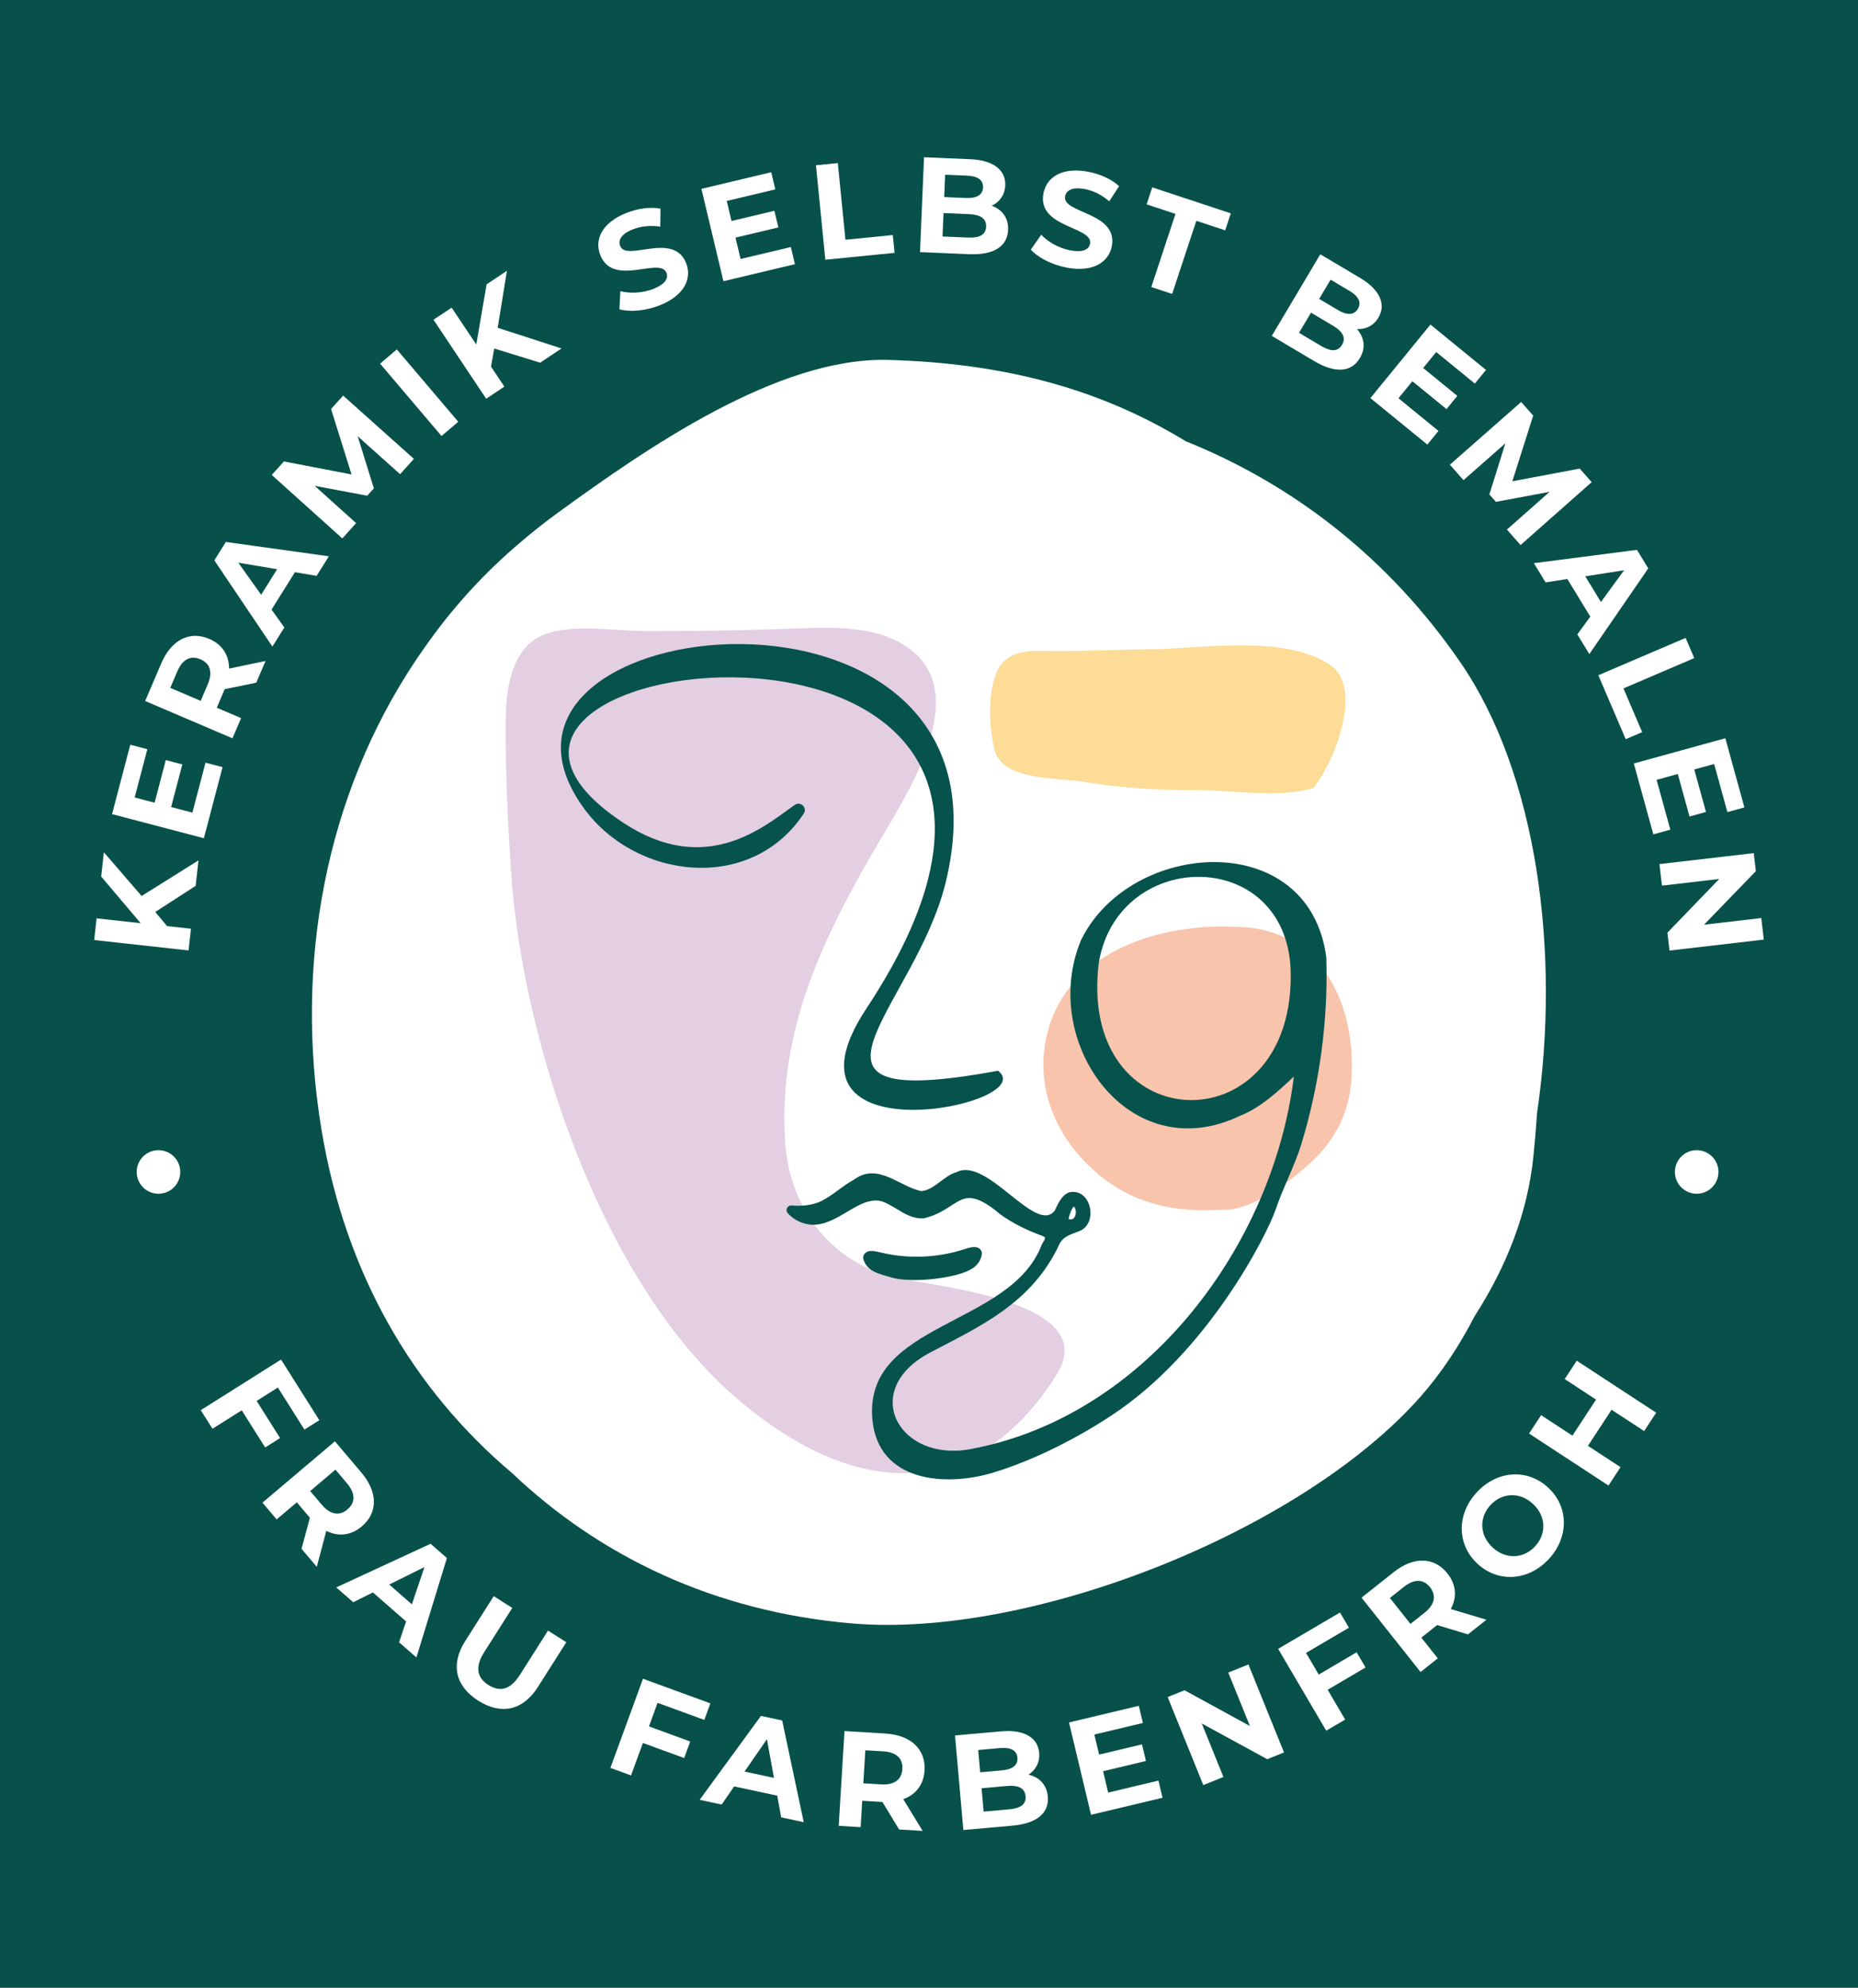 <?xml version="1.0" encoding="UTF-8"?>
<svg xmlns="http://www.w3.org/2000/svg" id="Artwork" viewBox="0 0 1478.12 1581.72">
  <rect x="0" y="0" width="1478.12" height="1581.72" fill="#808080" stroke="none"/>
  <defs>
    <style>
      .cls-1 {
        fill: #fcdc96;
      }

      .cls-2 {
        fill: #e3cee2;
      }

      .cls-3 {
        fill: #fff;
      }

      .cls-4 {
        fill: #07514a;
      }

      .cls-5 {
        fill: #f8c4ac;
      }

      .cls-6 {
        fill: #06524c;
      }
    </style>
  </defs>
  <rect class="cls-4" x="0" y="-.6" width="1478.12" height="1581.72"></rect>
  <g>
    <g>
      <path class="cls-3" d="M1162.37,527.79c-57.06-83.4-133.32-142.29-219.08-176.76-68.72-42-145.06-62.17-236.74-64.68-87.9-2.41-193,70.81-263.14,121.86-10,7.28-19.6,14.88-28.82,22.76-30.11,25.35-55.82,53.97-77.35,84.96-1.88,2.66-3.74,5.34-5.56,8.03-.36.55-.72,1.09-1.08,1.64-71.81,107.51-96.58,241.56-74.87,372.98,18.94,114.65,72.67,206.71,151.74,273.45,69.03,65.49,160.01,110.22,270.93,119.57,141.7,11.94,356.98-73.12,451.74-180.53,16.4-18.58,30.79-40.31,43.19-64.32,25.4-39.47,42.06-82.2,46.59-126.99,1.12-11,2.1-22.56,2.89-34.41,18.97-128.61-.43-269.84-60.45-357.56Z"></path>
      <path class="cls-5" d="M991.69,737.83c-64.27-5.44-145.63,17.36-159.74,89.66-8.74,44.77,13.49,86.12,48.21,111.73,31.34,23.12,65.54,24.7,91.98,23.19,22.52,1.43,51.31-20.48,67.56-34.71,19.95-17.46,32.61-38.78,35.1-65.51,5.19-55.67-18.89-118.93-83.11-124.36Z"></path>
      <path class="cls-1" d="M923.15,516.39c-27.25.09-54.21,1.63-81.67,1.63-14.48,0-30.89-2.35-42.41,7.69-14.67,12.79-12.58,53.72-7.74,71.24,6.72,24.37,48.91,21.41,72.05,25.23,30.02,4.95,59.41,6.51,90.69,6.51,27.47,0,65.27,6.47,90.87-1.91,15.8-19.24,40.49-79.17,13.33-97.73-33.61-22.96-95.73-14.29-135.12-12.66Z"></path>
      <path class="cls-2" d="M720.78,1018.15c-55.71-9.32-92.5-53.01-96.2-110.13-5.74-88.49,29.97-162.32,76.15-240.76,23.45-39.83,76.33-121.37,15.74-155.7-25.97-14.71-60.75-12.36-92.24-11.23-37.21,1.34-74.45,1.8-111.69,1.73-25.2-.05-67.86-7.92-88.66,7.75-19.32,14.56-21.51,44.8-21.62,65.94-.2,39.47,1.77,78.47,4.32,117.79,8.49,131.1,70.53,326.47,180.7,419.95,102.55,87.01,194.25,74.06,253.27-19.81,33.17-52.75-71.52-67.47-119.76-75.54Z"></path>
      <path class="cls-6" d="M639.42,647.28c3.08-4.65-2.63-10.14-7.19-6.92-24.06,17.01-70.32,57.66-136.22,14.31-212.44-139.78,433.57-215.7,193.23,147.7-80.54,121.78,140.41,76.63,104.73,49.47-183.61,33.86-66.47-48.62-41.72-149.49,65.93-268.75-402.41-217.96-287.93-59.58,41.3,57.13,133.11,67.94,175.09,4.52Z"></path>
      <path class="cls-6" d="M613.14,649.68s.06-.04.09-.06c-.18.1-.32.18-.42.24.03-.02.06-.03.09-.05.08-.05.16-.09.24-.14Z"></path>
      <path class="cls-6" d="M551.43,665.29c.37,0,.68,0-.42-.01.05,0,.1,0,.15,0,.09,0,.18,0,.28,0Z"></path>
      <path class="cls-6" d="M1055.13,761.58c-13.76-103.74-156.04-93.65-195.11-13.69-33.6,80.5,37.72,182.28,126.33,139.87,16.15-6.24,31.08-19.99,42.98-31.34-16.33,133.68-117.01,270.49-257.43,296.48-56.85,10.52-88.23-46.54-32.63-76.51,39.66-20.92,81.37-39.14,103.4-86.28,3.08-6.6,9.31-7.97,15.53-10.5,15.26-5.34,10.68-32.55-5.61-31.35-6.67.47-10.55,8.28-13.3,14.59-14.82,20.42-53.87-43.1-78.4-30.3-10.21,2.88-17.39,14.15-28.02,15.06-17.77-3.76-34.55-23.1-53.46-9.15-9.05,4.85-16.49,12.23-25.67,16.89-6.94,3.52-15.75,4.4-23.91,3.7-3.12-.27-5.26,3.2-3.43,5.75.06.08.11.15.15.2,1.95,2.2,4.25,4.07,6.79,5.55,4.77,2.77,10.79,4.26,16.29,3.69,10.93-1.13,20.21-8.01,29.53-13.22,6.81-3.8,14.78-7.61,22.71-5.18,11.23,4.05,20.14,14.28,32.96,13.44,29.78-7.06,28.29-30.58,60.95-3.22,9.07,6.62,19.75,11.97,30.84,16.21,6.03,2.17,5.81,1.7,2.19,7.81-24.67,65.75-142.12,61.41-134.75,139.48,4.7,49.77,58.59,53.54,96.58,41.85,23.38-7.2,45.84-17.47,67.21-29.31,8.93-4.95,18.11-10.56,26.65-16.19,76.57-50.43,123.65-143.66,130.65-164.48,5.91-17.58,14.85-33.81,20.27-51.69,14.51-47.86,21.27-98.15,19.71-148.15ZM850.09,969.77c-.14-1,3.74-12.61,4.8-9.15,2.3,3.91.5,11.18-4.8,9.15ZM1026.84,776.82c-.14,136.42-170.35,129.39-152.65-11.3,15.98-92.71,153.45-92,152.65,11.3Z"></path>
      <path class="cls-6" d="M780.82,995.38c-2.35-5.03-9.18-3.08-13.44-1.61-21.63,7.05-45.13,7.95-67.24,2.56-2.5-.58-5.25-1.29-7.74-1.07-2.73.09-5.36,2.02-5.68,4.56-.2,1.32.36,3.02,1.29,4.83,3.85,7.43,12.24,8.95,20.23,11.42,14.65,4.52,40.48,1.6,53.31-2.04,8.85-2.51,16.01-5.47,18.84-13.36.7-1.94.98-3.73.51-5.07l-.09-.22Z"></path>
    </g>
    <g>
      <path class="cls-3" d="M123.53,725.54l9.4,11.24,18.98,2.09-1.9,17.27-75.07-8.27,1.9-17.27,35.07,3.86-31.41-37.11,2.13-19.3,30.03,34.78,45.23-28.34-2.23,20.27-32.14,20.77Z"></path>
      <path class="cls-3" d="M163.47,606.75l13.57,3.56-14.85,56.56-73.05-19.18,14.5-55.2,13.57,3.56-10.08,38.4,15.86,4.17,8.91-33.92,13.15,3.45-8.91,33.92,16.91,4.44,10.44-39.76Z"></path>
      <path class="cls-3" d="M203.85,543.14l-25.07,5.12-.34.79-5.98,13.99,19.35,8.27-6.87,16.07-69.45-29.68,12.85-30.06c7.93-18.55,22.51-26.05,38.09-19.39,10.42,4.45,15.81,12.98,15.82,23.66l28.98-6.04-7.38,17.26ZM141.05,534.13l-5.6,13.1,24.21,10.35,5.6-13.1c4.2-9.82,1.75-16.73-5.79-19.96-7.64-3.27-14.22-.21-18.42,9.61Z"></path>
      <path class="cls-3" d="M234.63,455.22l-18.6,29.73,10.17,14.25-9.5,15.19-46.18-68.59,9.16-14.64,81.94,11.42-9.73,15.55-17.27-2.91ZM220.46,452.85l-30.87-5.18,18.16,25.49,12.7-20.31Z"></path>
      <path class="cls-3" d="M318.3,377.26l-33.76-30.22,12.89,41.49-5.27,5.86-41.82-7.87,32.97,29.65-10.97,12.19-56.15-50.5,9.67-10.75,53.8,10.37-16.28-52.08,9.6-10.67,56.29,50.34-10.97,12.19Z"></path>
      <path class="cls-3" d="M302.37,289.3l13.32-11.31,48.88,57.57-13.32,11.31-48.88-57.57Z"></path>
      <path class="cls-3" d="M393.19,277.27l-2.57,14.42,10.6,15.89-14.45,9.64-41.9-62.84,14.45-9.64,19.57,29.35,8.25-47.91,16.16-10.77-7.36,45.37,50.78,16.45-16.97,11.31-36.57-11.28Z"></path>
      <path class="cls-3" d="M492.78,246.06l.74-14.42c7.62,2.01,17.64,1.57,26.08-1.73,9.65-3.77,12.31-8.51,10.62-12.83-5.14-13.17-42.51,11.85-52.71-14.28-4.67-11.96,1.09-25.68,21.09-33.49,8.84-3.45,18.71-4.88,26.85-3.31l-.2,14.32c-7.98-1.17-15.42-.35-21.65,2.09-9.65,3.77-11.95,8.84-10.23,13.26,5.06,12.96,42.47-11.95,52.56,13.87,4.59,11.76-1.23,25.61-21.33,33.46-11.15,4.36-23.71,5.44-31.82,3.04Z"></path>
      <path class="cls-3" d="M629.15,196.52l3.25,13.65-56.89,13.55-17.5-73.48,55.53-13.22,3.25,13.65-38.63,9.2,3.8,15.95,34.11-8.12,3.15,13.23-34.11,8.12,4.05,17,39.99-9.52Z"></path>
      <path class="cls-3" d="M649.14,131.49l17.39-1.73,6.05,60.98,37.68-3.74,1.41,14.17-55.08,5.46-7.46-75.15Z"></path>
      <path class="cls-3" d="M801.99,182.9c-.55,13.04-11.22,20.15-31.05,19.32l-39.02-1.65,3.18-75.46,36.87,1.56c18.87.8,28.24,9.07,27.74,20.83-.32,7.55-4.44,13.2-10.73,16.18,8.29,3.05,13.41,9.75,13.01,19.23ZM784.5,180.33c.27-6.36-4.46-9.58-13.51-9.97l-20.37-.86-.79,18.65,20.37.86c9.06.38,14.02-2.22,14.3-8.68ZM751.9,138.99l-.75,17.79,17.36.73c8.52.36,13.28-2.46,13.53-8.39s-4.26-9.04-12.78-9.39l-17.36-.73Z"></path>
      <path class="cls-3" d="M820.06,198.59l8.29-11.83c5.39,5.75,14.11,10.7,23.02,12.39,10.18,1.93,14.95-.68,15.82-5.23,2.64-13.89-42.32-12.54-37.08-40.1,2.4-12.61,14.56-21.18,35.66-17.17,9.33,1.77,18.45,5.81,24.51,11.46l-7.78,12.03c-6.15-5.23-12.89-8.49-19.46-9.73-10.18-1.93-14.82,1.14-15.71,5.8-2.6,13.67,42.34,12.43,37.17,39.67-2.35,12.4-14.65,21.05-35.85,17.03-11.77-2.23-22.97-7.99-28.58-14.32Z"></path>
      <path class="cls-3" d="M935.14,170.17l-22.94-7.59,4.47-13.52,62.48,20.67-4.47,13.52-22.94-7.59-19.25,58.18-16.59-5.49,19.25-58.18Z"></path>
      <path class="cls-3" d="M1081.84,284.9c-6.67,11.22-19.43,12.42-36.5,2.28l-33.57-19.96,38.59-64.92,31.72,18.85c16.23,9.65,20.55,21.38,14.54,31.49-3.86,6.49-10.17,9.52-17.11,9.16,5.86,6.62,7.19,14.94,2.33,23.1ZM1067.66,274.34c3.25-5.47.62-10.55-7.17-15.18l-17.53-10.42-9.54,16.04,17.53,10.42c7.79,4.63,13.4,4.7,16.7-.86ZM1058.56,222.49l-9.1,15.3,14.93,8.88c7.33,4.35,12.86,4.13,15.89-.97,3.03-5.1.53-9.98-6.79-14.33l-14.93-8.88Z"></path>
      <path class="cls-3" d="M1144.38,342.84l-8.87,10.86-45.3-36.98,47.77-58.5,44.21,36.1-8.87,10.86-30.75-25.11-10.37,12.7,27.16,22.18-8.6,10.53-27.16-22.18-11.05,13.54,31.84,26Z"></path>
      <path class="cls-3" d="M1198.82,421.3l33.96-30.01-42.71,7.96-5.2-5.92,12.7-40.62-33.3,29.29-10.83-12.32,56.72-49.88,9.55,10.86-16.58,52.23,53.63-10.09,9.48,10.78-56.57,50.04-10.83-12.32Z"></path>
      <path class="cls-3" d="M1265.15,490.55l-18.26-29.93-17.3,2.72-9.33-15.29,82.01-10.6,8.99,14.74-46.88,68.17-9.55-15.66,10.33-14.14ZM1273.61,478.94l18.45-25.28-30.92,4.84,12.48,20.45Z"></path>
      <path class="cls-3" d="M1340.98,507.49l6.88,16.07-56.34,24.11,14.9,34.81-13.09,5.6-21.78-50.88,69.43-29.71Z"></path>
      <path class="cls-3" d="M1328.83,660.05l-13.52,3.73-15.54-56.38,72.81-20.07,15.17,55.03-13.52,3.73-10.55-38.28-15.81,4.36,9.32,33.81-13.11,3.61-9.32-33.81-16.85,4.64,10.92,39.63Z"></path>
      <path class="cls-3" d="M1403.18,747.52l-75.02,8.72-1.66-14.25,41.21-42.7-45.55,5.29-1.99-17.15,75.02-8.72,1.67,14.36-41.22,42.59,45.55-5.29,1.99,17.15Z"></path>
    </g>
    <g>
      <path class="cls-3" d="M221.05,1103.87l-16.88,10.65,18.65,29.56-11.86,7.48-18.65-29.56-23.27,14.68-9.33-14.78,63.87-40.3,30.46,48.27-11.86,7.48-21.13-33.49Z"></path>
      <path class="cls-3" d="M239.88,1232.19l6.65-24.71-.56-.66-9.83-11.61-16.06,13.59-11.29-13.34,57.65-48.79,21.12,24.95c13.03,15.4,13.2,31.8.27,42.74-8.65,7.32-18.68,8.32-28.24,3.55l-7.59,28.61-12.13-14.33ZM276.06,1180.08l-9.2-10.87-20.09,17.01,9.2,10.87c6.9,8.15,14.17,9.06,20.43,3.77,6.34-5.37,6.56-12.62-.34-20.77Z"></path>
      <path class="cls-3" d="M323.07,1289.97l-26.4-23.07-15.69,7.78-13.49-11.79,75.05-34.71,13,11.36-24.27,79.09-13.81-12.07,5.61-16.59ZM327.66,1276.36l10.01-29.65-28.04,13.89,18.03,15.76Z"></path>
      <path class="cls-3" d="M370.12,1305.54l22.67-35.7,14.75,9.37-22.32,35.16c-7.69,12.11-5.59,20.48,3.34,26.14,9.02,5.73,17.39,4.01,25.08-8.1l22.32-35.16,14.57,9.25-22.67,35.7c-11.91,18.76-29.25,22.32-47.38,10.81s-22.28-28.72-10.37-47.48Z"></path>
      <path class="cls-3" d="M523.12,1354.73l-6.85,18.75,32.83,12-4.81,13.17-32.83-12-9.44,25.84-16.42-6,25.92-70.93,53.61,19.59-4.81,13.17-37.19-13.59Z"></path>
      <path class="cls-3" d="M618.33,1428.58l-34.28-7.36-9.94,14.42-17.51-3.76,48.77-66.77,16.88,3.63,17.15,80.93-17.93-3.85-3.14-17.23ZM615.74,1414.45l-5.64-30.79-17.78,25.75,23.42,5.03Z"></path>
      <path class="cls-3" d="M715.28,1455.48l-13.27-21.88-.86-.05-15.19-.92-1.27,21-17.45-1.06,4.57-75.39,32.63,1.98c20.14,1.22,32.11,12.43,31.08,29.34-.69,11.31-6.9,19.25-16.95,22.86l15.44,25.26-18.74-1.14ZM702.62,1393.31l-14.22-.86-1.59,26.28,14.22.86c10.66.65,16.35-3.98,16.84-12.17.5-8.29-4.59-13.47-15.25-14.11Z"></path>
      <path class="cls-3" d="M833.57,1429.27c1.15,13-8.5,21.44-28.28,23.18l-38.9,3.44-6.64-75.23,36.75-3.25c18.81-1.66,29.17,5.33,30.21,17.04.66,7.52-2.69,13.67-8.53,17.43,8.62,1.95,14.56,7.92,15.4,17.38ZM778.2,1392.24l1.57,17.73,17.3-1.53c8.49-.75,12.85-4.17,12.32-10.08s-5.4-8.4-13.89-7.65l-17.3,1.53ZM815.89,1428.99c-.56-6.34-5.66-8.92-14.69-8.12l-20.31,1.79,1.64,18.59,20.31-1.79c9.03-.8,13.62-4.02,13.05-10.47Z"></path>
      <path class="cls-3" d="M921.59,1416.6l3.25,13.64-56.88,13.55-17.51-73.46,55.52-13.23,3.25,13.64-38.62,9.2,3.8,15.95,34.11-8.13,3.15,13.22-34.11,8.13,4.05,17,39.99-9.53Z"></path>
      <path class="cls-3" d="M993.16,1324.18l28.32,70.01-13.3,5.38-52.1-28.39,17.19,42.51-16,6.47-28.32-70.02,13.4-5.42,52,28.43-17.19-42.51,16-6.47Z"></path>
      <path class="cls-3" d="M1039,1315.01l10.11,17.21,30.14-17.71,7.1,12.09-30.14,17.71,13.94,23.72-15.07,8.85-38.26-65.11,49.21-28.91,7.11,12.09-34.14,20.06Z"></path>
      <path class="cls-3" d="M1167.82,1300.26l-24.49-7.42-.68.54-11.92,9.46,13.08,16.48-13.69,10.87-46.95-59.15,25.6-20.32c15.8-12.54,32.2-12.19,42.73,1.07,7.04,8.87,7.73,18.94,2.66,28.33l28.36,8.48-14.7,11.67ZM1116.88,1262.45l-11.15,8.85,16.37,20.62,11.15-8.85c8.37-6.64,9.51-13.88,4.41-20.3-5.17-6.51-12.41-6.96-20.77-.31Z"></path>
      <path class="cls-3" d="M1175.54,1244.21c-16.53-15.18-16.94-39.3-.8-56.86,16.06-17.48,40.11-19.26,56.72-4.01,16.61,15.26,16.86,39.38.8,56.86-16.13,17.56-40.19,19.19-56.72,4ZM1219.48,1196.38c-10.57-9.71-24.66-8.88-33.78,1.05-9.12,9.93-8.76,24.04,1.81,33.75,10.57,9.71,24.66,8.88,33.78-1.05,9.12-9.93,8.76-24.04-1.81-33.75Z"></path>
      <path class="cls-3" d="M1254.37,1082.53l63.19,41.37-9.57,14.62-25.91-16.96-18.79,28.71,25.91,16.96-9.57,14.62-63.19-41.37,9.57-14.62,24.92,16.31,18.79-28.71-24.92-16.31,9.57-14.62Z"></path>
    </g>
    <g>
      <circle class="cls-3" cx="126.07" cy="932.37" r="17.33"></circle>
      <circle class="cls-3" cx="1349.79" cy="932.37" r="17.33"></circle>
    </g>
  </g>
</svg>
